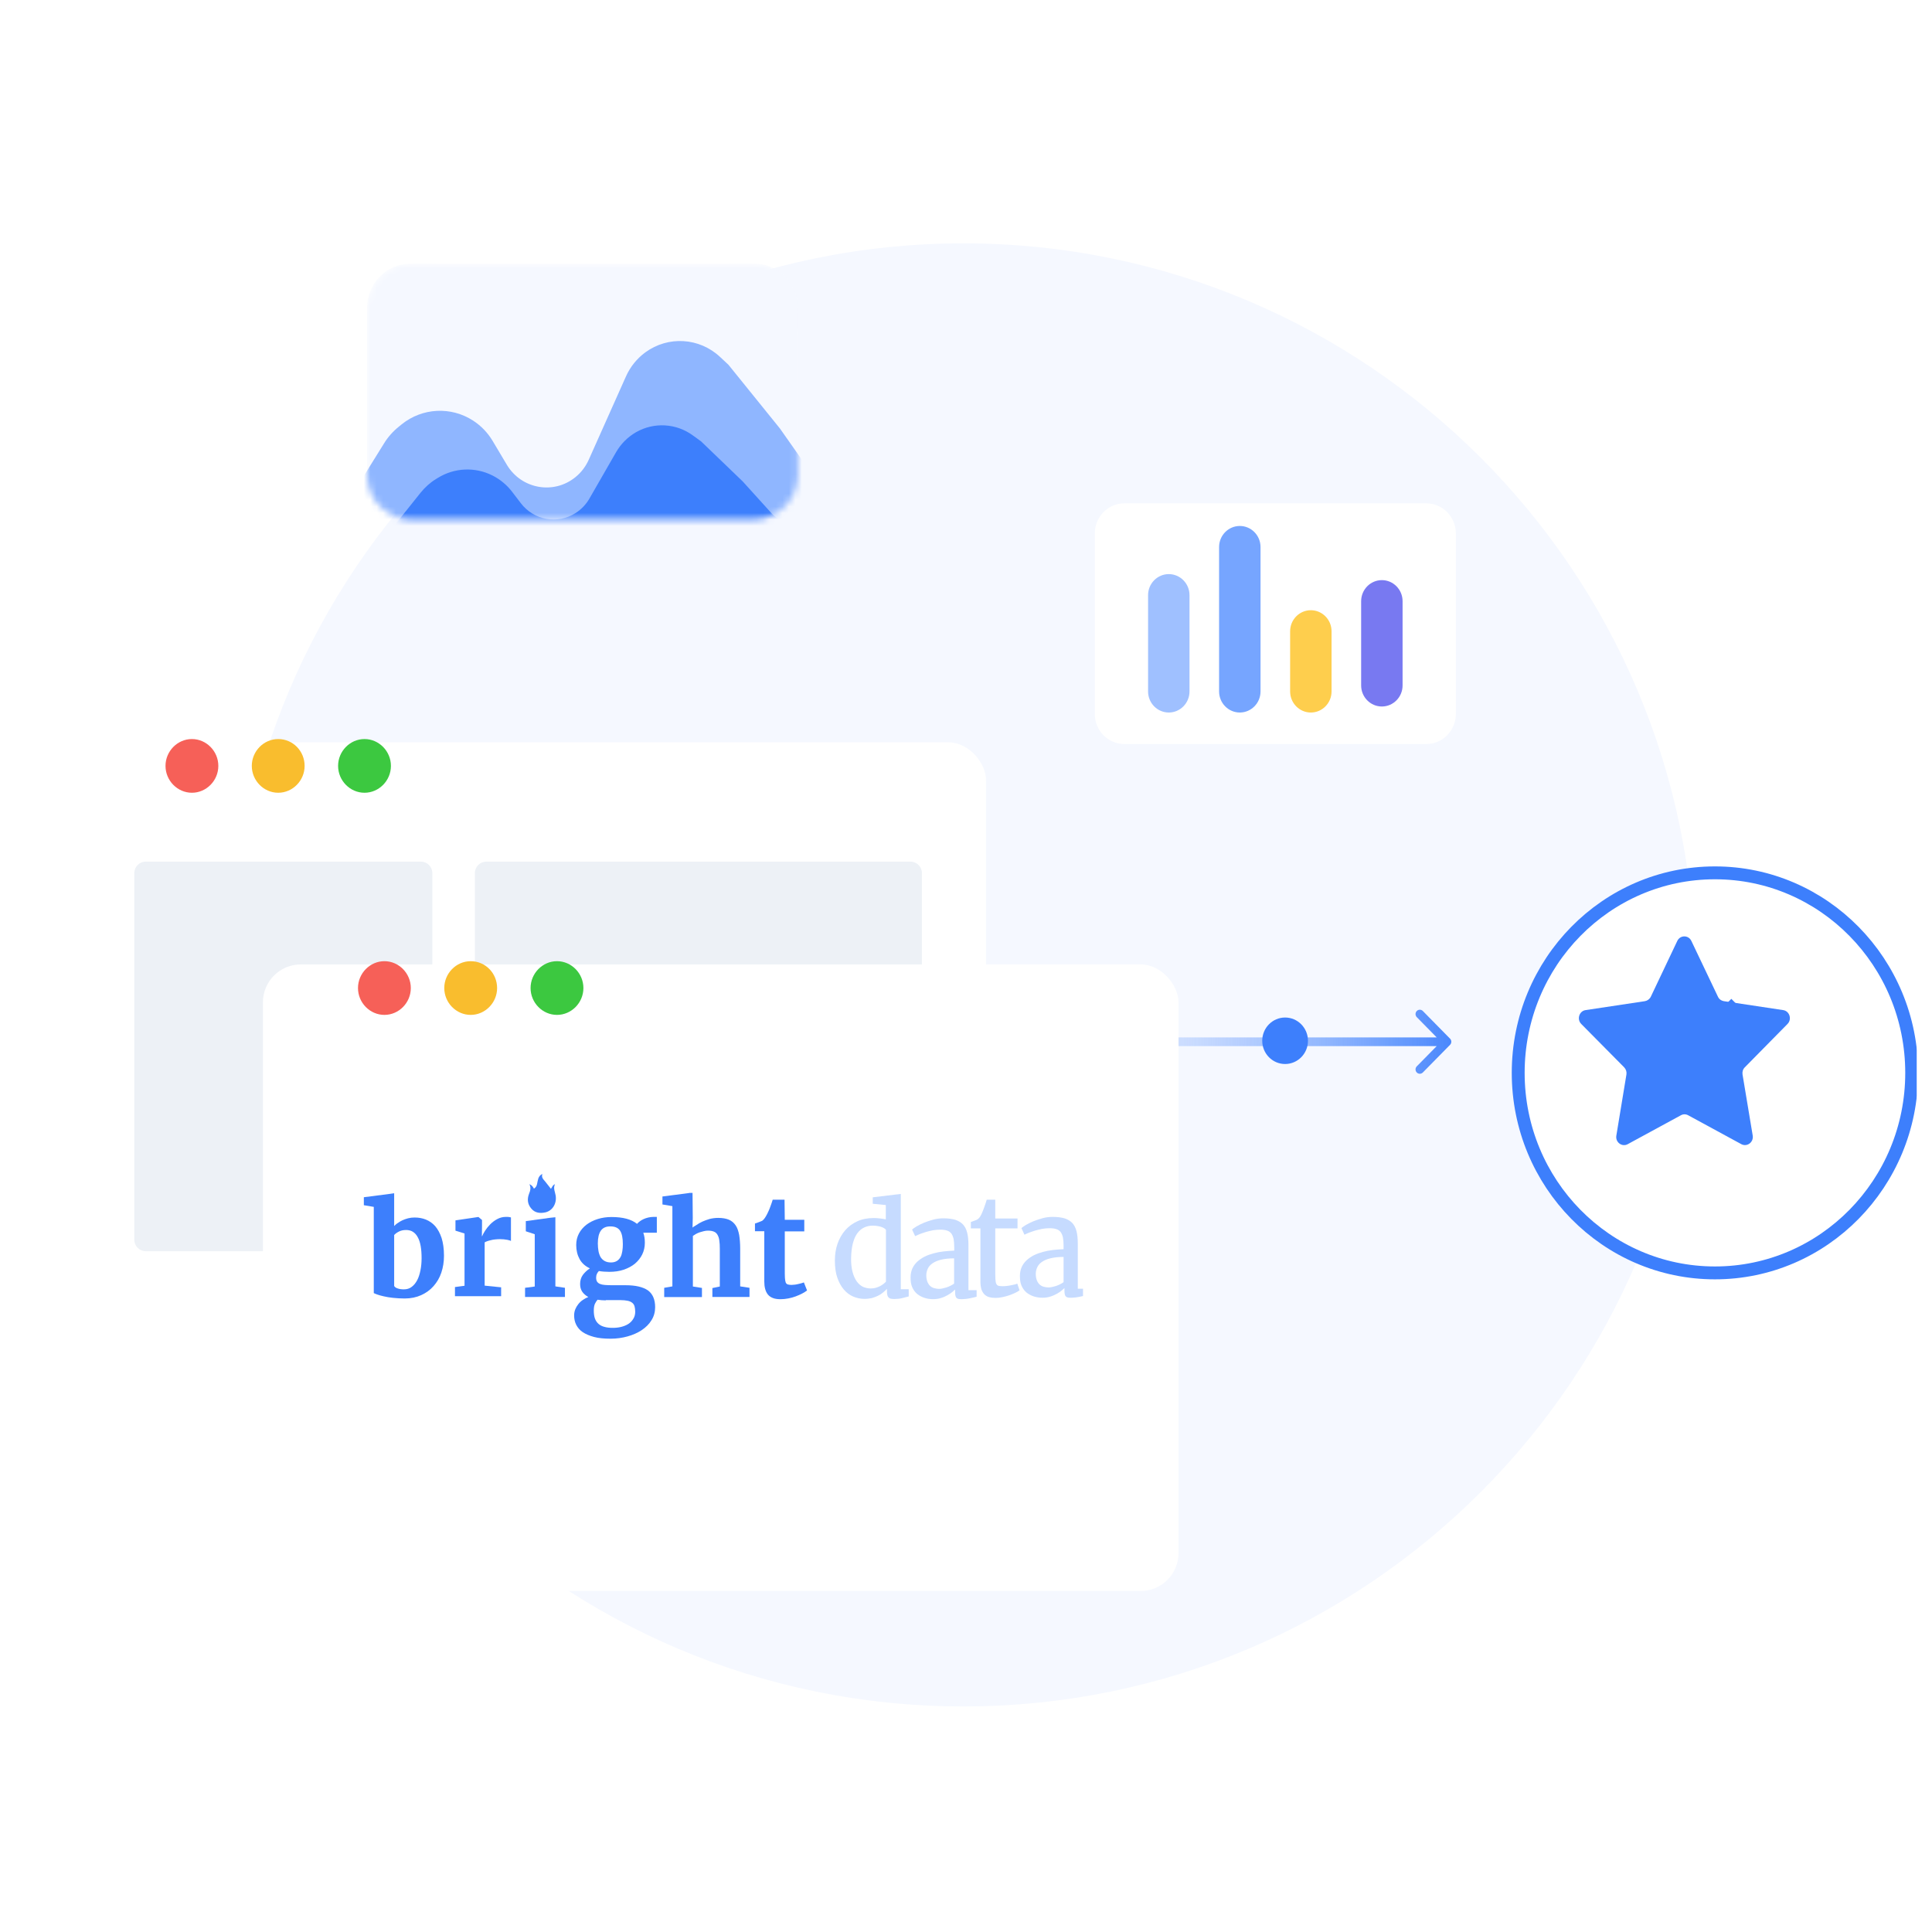 <svg width="300" height="300" viewBox="0 0 300 300" fill="none" xmlns="http://www.w3.org/2000/svg">
<path d="M149.593 264.975C212.329 264.975 263.186 214.117 263.186 151.382C263.186 88.646 212.329 37.789 149.593 37.789C86.857 37.789 36 88.646 36 151.382C36 214.117 86.857 264.975 149.593 264.975Z" fill="#F5F8FF"/>
<g clip-path="url(#clip0_58195_8293)">
<g filter="url(#filter0_dd_58195_8293)">
<path d="M261.55 192.909C278.422 192.909 292.1 179.003 292.1 161.849C292.1 144.694 278.422 130.789 261.55 130.789C244.677 130.789 231 144.694 231 161.849C231 179.003 244.677 192.909 261.55 192.909Z" fill="white" stroke="#3D7FFC" stroke-width="2"/>
</g>
<path d="M260.155 163.917L260.458 164.225L260.761 163.917L268.84 155.703L270.959 157.858L262.87 166.082L262.87 166.082L260.458 168.536L254.619 162.599L256.739 160.444L260.155 163.917Z" fill="#3D7FFC" stroke="#3D7FFC" stroke-width="0.85"/>
<path d="M277.565 159C278.284 158.272 277.884 156.998 276.893 156.849L267.671 155.459C267.271 155.393 266.936 155.145 266.76 154.765L262.636 146.111C262.189 145.168 260.894 145.168 260.447 146.111L256.339 154.765C256.163 155.129 255.812 155.393 255.428 155.459L246.206 156.849C245.215 156.998 244.815 158.272 245.534 159L252.199 165.734C252.487 166.032 252.615 166.445 252.551 166.842L250.985 176.339C250.809 177.365 251.864 178.159 252.759 177.663L261.006 173.179C261.358 172.981 261.789 172.981 262.141 173.179L270.388 177.663C271.283 178.143 272.322 177.365 272.162 176.339L270.58 166.842C270.516 166.429 270.644 166.015 270.932 165.734L277.565 159Z" fill="#3D7FFC"/>
<path d="M225.163 162.239C225.422 161.975 225.422 161.547 225.163 161.283L220.937 156.986C220.677 156.723 220.257 156.723 219.997 156.986C219.738 157.25 219.738 157.678 219.997 157.942L223.754 161.762L219.997 165.581C219.738 165.844 219.738 166.272 219.997 166.536C220.257 166.8 220.677 166.8 220.937 166.536L225.163 162.239ZM224.693 161.086H167V162.437H224.693V161.086Z" fill="url(#paint0_linear_58195_8293)"/>
<path d="M165.061 164.966C166.042 164.966 166.837 164.157 166.837 163.16C166.837 162.164 166.042 161.355 165.061 161.355C164.081 161.355 163.286 162.164 163.286 163.16C163.286 164.157 164.081 164.966 165.061 164.966Z" fill="white"/>
<path d="M199.551 165.219C201.511 165.219 203.101 163.603 203.101 161.609C203.101 159.616 201.511 158 199.551 158C197.589 158 196 159.616 196 161.609C196 163.603 197.589 165.219 199.551 165.219Z" fill="#3D7FFC"/>
<g filter="url(#filter1_dd_58195_8293)">
<rect x="10.938" y="106.436" width="142.174" height="97.292" rx="5.884" fill="white"/>
</g>
<path d="M33.903 118.928C33.903 121.213 32.049 123.098 29.802 123.098C27.554 123.098 25.7 121.213 25.7 118.928C25.7 116.644 27.554 114.759 29.802 114.759C32.049 114.759 33.903 116.644 33.903 118.928Z" fill="#F66058"/>
<path d="M47.301 118.928C47.301 121.213 45.447 123.098 43.2 123.098C40.953 123.098 39.099 121.213 39.099 118.928C39.099 116.644 40.953 114.759 43.2 114.759C45.503 114.759 47.301 116.644 47.301 118.928Z" fill="#F9BD2E"/>
<path d="M60.702 118.928C60.702 121.213 58.848 123.098 56.601 123.098C54.353 123.098 52.499 121.213 52.499 118.928C52.499 116.644 54.353 114.759 56.601 114.759C58.848 114.759 60.702 116.644 60.702 118.928Z" fill="#3CC840"/>
<path d="M73.74 135.572C73.74 134.59 74.537 133.793 75.519 133.793H141.376C142.358 133.793 143.154 134.59 143.154 135.572V158.9C143.154 159.882 142.358 160.678 141.376 160.678H75.519C74.537 160.678 73.74 159.882 73.74 158.9V135.572Z" fill="#EDF1F6"/>
<path d="M73.74 169.178C73.74 168.196 74.537 167.4 75.519 167.4H141.376C142.358 167.4 143.154 168.196 143.154 169.178V192.507C143.154 193.489 142.358 194.285 141.376 194.285H75.519C74.537 194.285 73.74 193.489 73.74 192.507V169.178Z" fill="#EDF1F6"/>
<path d="M20.854 135.572C20.854 134.59 21.65 133.793 22.632 133.793H65.351C66.334 133.793 67.13 134.59 67.13 135.572V192.506C67.13 193.489 66.333 194.285 65.351 194.285H22.632C21.65 194.285 20.854 193.489 20.854 192.506V135.572Z" fill="#EDF1F6"/>
<g filter="url(#filter2_dd_58195_8293)">
<rect x="40.826" y="140.93" width="142.174" height="97.292" rx="5.884" fill="white"/>
</g>
<path d="M63.791 153.423C63.791 155.708 61.938 157.592 59.69 157.592C57.443 157.592 55.589 155.708 55.589 153.423C55.589 151.138 57.443 149.253 59.69 149.253C61.938 149.253 63.791 151.138 63.791 153.423Z" fill="#F66058"/>
<path d="M77.19 153.423C77.19 155.708 75.336 157.592 73.088 157.592C70.841 157.592 68.987 155.708 68.987 153.423C68.987 151.138 70.841 149.253 73.088 149.253C75.392 149.253 77.19 151.138 77.19 153.423Z" fill="#F9BD2E"/>
<path d="M90.591 153.423C90.591 155.708 88.737 157.592 86.489 157.592C84.242 157.592 82.388 155.708 82.388 153.423C82.388 151.138 84.242 149.253 86.489 149.253C88.737 149.253 90.591 151.138 90.591 153.423Z" fill="#3CC840"/>
<g clip-path="url(#clip1_58195_8293)">
<path d="M82.202 183.878C82.486 184.429 82.344 184.894 82.145 185.387C81.833 186.199 81.918 186.983 82.486 187.65C83.054 188.347 83.849 188.434 84.672 188.26C85.807 187.999 86.46 186.896 86.29 185.677C86.205 185.097 85.864 184.516 86.176 183.878C85.892 184.023 85.892 184.023 85.552 184.603C85.24 184.226 84.956 183.82 84.615 183.414C84.331 183.094 84.047 182.804 84.218 182.282C83.877 182.456 83.707 182.688 83.593 182.978C83.508 183.269 83.451 183.559 83.394 183.849C83.338 184.139 83.196 184.4 82.912 184.574C82.742 184.255 82.571 184.023 82.202 183.878Z" fill="#3D7FFC"/>
<path d="M58.041 200.789V187.404L56.498 187.144V185.905L60.522 185.385L61.206 185.286V185.825V190.374C61.362 190.214 61.557 190.034 61.792 189.894C62.006 189.734 62.26 189.594 62.514 189.474C62.788 189.354 63.061 189.254 63.374 189.174C63.687 189.094 64.019 189.054 64.37 189.054C64.995 189.054 65.581 189.154 66.128 189.374C66.675 189.594 67.164 189.934 67.574 190.394C67.984 190.873 68.316 191.473 68.57 192.233C68.805 192.992 68.941 193.892 68.941 194.991C68.941 195.931 68.805 196.791 68.531 197.61C68.258 198.43 67.847 199.109 67.32 199.709C66.793 200.309 66.148 200.769 65.406 201.108C64.644 201.448 63.804 201.628 62.846 201.628C62.182 201.628 61.577 201.588 61.01 201.528C60.463 201.468 59.975 201.388 59.565 201.288C59.154 201.188 58.822 201.108 58.568 201.009C58.314 200.909 58.119 200.849 58.041 200.789ZM63.061 190.993C62.632 190.993 62.26 191.073 61.948 191.233C61.635 191.393 61.381 191.573 61.206 191.773V199.689C61.303 199.849 61.479 199.989 61.752 200.069C62.026 200.169 62.358 200.209 62.71 200.209C63.178 200.209 63.589 200.089 63.921 199.829C64.272 199.569 64.546 199.229 64.78 198.79C65.015 198.35 65.171 197.83 65.288 197.25C65.406 196.671 65.464 196.031 65.464 195.371C65.464 194.692 65.425 194.072 65.327 193.512C65.23 192.972 65.093 192.513 64.878 192.133C64.683 191.753 64.429 191.473 64.116 191.273C63.843 191.093 63.472 190.993 63.061 190.993Z" fill="#3D7FFC"/>
<path d="M70.647 201.272V199.853L72.132 199.653V191.537L70.725 191.097V189.498L74.241 188.978H74.3L74.847 189.438V190.317L74.828 191.956H74.867C74.945 191.737 75.101 191.457 75.316 191.117C75.531 190.777 75.804 190.437 76.117 190.117C76.429 189.797 76.8 189.518 77.211 189.298C77.621 189.078 78.07 188.958 78.559 188.958C78.774 188.958 78.93 188.958 79.047 188.978C79.164 188.998 79.262 189.018 79.34 189.038V192.696C79.262 192.636 79.067 192.576 78.754 192.516C78.442 192.456 78.051 192.416 77.621 192.416C77.387 192.416 77.133 192.436 76.898 192.456C76.664 192.476 76.429 192.516 76.215 192.576C76 192.616 75.824 192.676 75.648 192.736C75.472 192.796 75.355 192.856 75.257 192.916V199.633L77.816 199.893V201.272H70.647Z" fill="#3D7FFC"/>
<path d="M81.531 201.388V199.969L83.035 199.769V191.653L81.648 191.193V189.614L85.438 189.094L86.239 189.013V189.554V199.749L87.724 199.969V201.388H81.531Z" fill="#3D7FFC"/>
<path d="M94.611 197.49C94.024 197.49 93.478 197.448 92.993 197.365C92.871 197.49 92.77 197.635 92.689 197.802C92.609 197.968 92.568 198.155 92.568 198.384C92.568 198.634 92.609 198.842 92.71 199.009C92.811 199.154 92.952 199.279 93.155 199.362C93.357 199.446 93.6 199.508 93.923 199.529C94.247 199.55 94.611 199.57 95.035 199.57H97.159C98.696 199.57 99.829 199.841 100.598 200.361C101.346 200.902 101.73 201.776 101.73 202.983C101.73 203.711 101.548 204.398 101.164 205.002C100.8 205.605 100.294 206.104 99.647 206.541C99.02 206.958 98.272 207.291 97.442 207.519C96.613 207.748 95.743 207.873 94.833 207.873H94.813C93.802 207.873 92.952 207.79 92.244 207.603C91.537 207.415 90.95 207.166 90.485 206.854C90.02 206.541 89.696 206.146 89.474 205.709C89.251 205.272 89.15 204.773 89.15 204.252C89.15 203.919 89.211 203.607 89.332 203.295C89.453 203.004 89.615 202.733 89.817 202.484C90.02 202.234 90.242 202.026 90.525 201.839C90.788 201.651 91.071 201.506 91.355 201.402C90.95 201.173 90.626 200.902 90.404 200.569C90.181 200.236 90.08 199.841 90.08 199.383C90.08 198.821 90.222 198.364 90.505 197.968C90.788 197.594 91.152 197.24 91.597 196.949C90.869 196.616 90.343 196.137 89.999 195.513C89.656 194.888 89.474 194.16 89.474 193.328C89.474 192.662 89.615 192.079 89.898 191.538C90.181 190.997 90.586 190.539 91.071 190.165C91.577 189.79 92.143 189.499 92.811 189.291C93.478 189.083 94.186 188.979 94.934 188.979H94.955C96.734 188.979 98.049 189.332 98.919 190.04C99.02 189.915 99.162 189.79 99.323 189.665C99.485 189.541 99.687 189.416 99.91 189.312C100.132 189.208 100.375 189.124 100.638 189.062C100.901 189 101.184 188.958 101.488 188.958H101.993V191.413H99.89C99.971 191.642 100.031 191.892 100.072 192.142C100.112 192.391 100.132 192.683 100.132 192.974C100.132 193.64 99.991 194.243 99.728 194.784C99.465 195.325 99.081 195.804 98.595 196.22C98.11 196.616 97.523 196.928 96.856 197.157C96.168 197.385 95.44 197.49 94.611 197.49ZM94.065 201.922C93.6 201.922 93.175 201.88 92.79 201.818C92.649 201.984 92.507 202.192 92.386 202.442C92.265 202.692 92.204 203.066 92.204 203.503C92.204 204.003 92.265 204.419 92.386 204.752C92.507 205.085 92.71 205.376 92.952 205.584C93.195 205.792 93.519 205.959 93.883 206.042C94.247 206.146 94.671 206.188 95.157 206.188H95.177C95.602 206.188 96.027 206.146 96.451 206.042C96.856 205.938 97.24 205.792 97.564 205.584C97.887 205.376 98.15 205.106 98.332 204.793C98.535 204.481 98.636 204.107 98.636 203.691C98.636 203.378 98.595 203.087 98.535 202.858C98.474 202.629 98.353 202.442 98.171 202.296C97.989 202.151 97.766 202.047 97.463 201.984C97.159 201.922 96.775 201.88 96.31 201.88H94.065V201.922ZM94.874 196.033C95.238 196.033 95.541 195.95 95.784 195.804C96.027 195.658 96.209 195.45 96.35 195.201C96.492 194.951 96.573 194.639 96.633 194.285C96.694 193.931 96.714 193.557 96.714 193.182C96.714 192.225 96.573 191.517 96.269 191.08C95.966 190.643 95.481 190.435 94.773 190.435H94.752C94.085 190.435 93.6 190.664 93.296 191.101C92.993 191.538 92.831 192.183 92.831 193.078C92.831 193.515 92.871 193.91 92.932 194.264C92.993 194.618 93.114 194.93 93.256 195.201C93.418 195.45 93.62 195.658 93.883 195.804C94.146 195.95 94.469 196.033 94.874 196.033Z" fill="#3D7FFC"/>
<path d="M103.137 201.388V199.969L104.407 199.749V187.289L102.864 187.029V185.79L106.868 185.27L107.101 185.23H107.537L107.572 189.114L107.537 190.627C107.712 190.447 107.826 190.434 108.119 190.234C108.412 190.034 108.705 189.854 109.056 189.694C109.408 189.534 109.799 189.394 110.209 189.274C110.619 189.174 111.068 189.114 111.518 189.114C112.182 189.114 112.749 189.214 113.178 189.394C113.608 189.574 113.96 189.874 114.233 190.274C114.507 190.674 114.663 191.173 114.78 191.773C114.878 192.373 114.936 193.092 114.936 193.912V199.749L116.382 199.969V201.388H110.619V200.009L111.772 199.769V193.892C111.772 193.412 111.752 192.993 111.694 192.633C111.655 192.273 111.557 191.993 111.42 191.753C111.283 191.513 111.108 191.353 110.873 191.253C110.639 191.153 110.326 191.093 109.955 191.093C109.74 191.093 109.525 191.113 109.291 191.173C109.056 191.233 108.841 191.293 108.646 191.353C108.431 191.433 108.236 191.513 108.06 191.613C107.884 191.713 107.728 191.813 107.591 191.913V199.769L108.998 199.989V201.408H103.137V201.388Z" fill="#3D7FFC"/>
<path d="M118.677 198.941V191.185H117.231V189.986C117.29 189.966 117.368 189.946 117.485 189.906C117.602 189.866 117.719 189.806 117.856 189.766C117.973 189.726 118.09 189.666 118.208 189.626C118.325 189.586 118.384 189.546 118.403 189.526C118.637 189.346 118.872 189.006 119.126 188.506C119.204 188.366 119.263 188.207 119.36 188.007C119.458 187.807 119.517 187.627 119.595 187.427C119.673 187.227 119.751 187.027 119.81 186.827C119.888 186.627 119.927 186.447 119.985 186.287H121.822L121.861 189.406H124.889V191.205H121.861V197.042C121.861 197.602 121.861 198.042 121.88 198.382C121.9 198.721 121.939 198.961 121.998 199.121C122.056 199.281 122.173 199.401 122.31 199.441C122.447 199.481 122.642 199.521 122.877 199.521H122.896C123.052 199.521 123.228 199.501 123.424 199.481C123.599 199.461 123.775 199.421 123.951 199.381C124.127 199.341 124.283 199.301 124.439 199.261C124.596 199.221 124.713 199.181 124.811 199.141H124.83L125.318 200.381C125.104 200.541 124.869 200.7 124.557 200.86C124.244 201.02 123.931 201.16 123.56 201.3C123.189 201.44 122.818 201.54 122.408 201.62C121.998 201.7 121.607 201.74 121.197 201.74H121.177C120.728 201.74 120.337 201.68 120.024 201.56C119.712 201.44 119.438 201.26 119.243 201.02C119.048 200.78 118.911 200.501 118.813 200.141C118.716 199.781 118.677 199.401 118.677 198.941Z" fill="#3D7FFC"/>
<path d="M134.249 201.691C133.643 201.691 133.057 201.571 132.491 201.331C131.924 201.091 131.436 200.711 131.026 200.232C130.596 199.732 130.264 199.112 130.01 198.372C129.756 197.633 129.639 196.753 129.639 195.734C129.639 194.794 129.775 193.935 130.049 193.135C130.322 192.335 130.733 191.636 131.241 191.036C131.768 190.436 132.393 189.977 133.135 189.637C133.878 189.297 134.718 189.137 135.655 189.137C135.988 189.137 136.3 189.157 136.632 189.197C136.945 189.237 137.257 189.277 137.55 189.337V187.119L135.519 186.919V185.92L139.309 185.46H139.367L139.875 185.397V200.192H141.106V201.311C140.813 201.391 140.481 201.471 140.09 201.571C139.699 201.671 139.289 201.711 138.859 201.711C138.683 201.711 138.508 201.691 138.371 201.671C138.234 201.651 138.117 201.591 138.019 201.511C137.922 201.431 137.843 201.311 137.804 201.171C137.765 201.031 137.726 200.831 137.726 200.591V200.132C137.55 200.332 137.335 200.511 137.101 200.711C136.867 200.911 136.613 201.071 136.32 201.211C136.027 201.351 135.714 201.471 135.362 201.571C135.03 201.631 134.659 201.691 134.249 201.691ZM135.206 200.072C135.48 200.072 135.734 200.032 135.988 199.972C136.222 199.892 136.456 199.812 136.652 199.712C136.847 199.612 137.023 199.492 137.179 199.372C137.335 199.252 137.472 199.132 137.57 199.012V190.976C137.531 190.896 137.433 190.816 137.316 190.736C137.179 190.656 137.042 190.576 136.847 190.516C136.671 190.456 136.456 190.396 136.242 190.376C136.027 190.336 135.792 190.316 135.538 190.316C135.069 190.316 134.64 190.396 134.249 190.576C133.839 190.756 133.487 191.036 133.175 191.436C132.862 191.836 132.628 192.355 132.452 192.995C132.276 193.635 132.178 194.414 132.159 195.334C132.139 196.154 132.217 196.873 132.374 197.473C132.53 198.073 132.745 198.552 133.018 198.952C133.292 199.332 133.624 199.632 133.995 199.812C134.366 199.972 134.776 200.072 135.206 200.072Z" fill="#C6DBFF"/>
<path d="M141.394 198.336C141.394 197.836 141.491 197.376 141.667 196.977C141.843 196.577 142.097 196.237 142.429 195.917C142.761 195.617 143.132 195.357 143.562 195.138C143.992 194.918 144.461 194.758 144.968 194.618C145.476 194.478 146.004 194.378 146.551 194.318C147.098 194.258 147.645 194.218 148.172 194.198V193.638C148.172 193.138 148.133 192.719 148.075 192.379C147.996 192.039 147.879 191.759 147.723 191.539C147.547 191.319 147.332 191.159 147.039 191.079C146.766 190.98 146.395 190.94 145.965 190.94C145.594 190.94 145.222 190.98 144.851 191.04C144.48 191.119 144.128 191.199 143.777 191.299C143.445 191.399 143.132 191.519 142.839 191.619C142.546 191.739 142.312 191.839 142.116 191.939H142.097L141.628 190.92C141.765 190.8 141.98 190.64 142.312 190.44C142.644 190.24 143.035 190.06 143.484 189.86C143.933 189.68 144.421 189.52 144.929 189.38C145.457 189.24 145.965 189.18 146.473 189.18C147.195 189.18 147.801 189.26 148.309 189.4C148.797 189.56 149.208 189.8 149.52 190.12C149.833 190.46 150.048 190.88 150.184 191.419C150.321 191.959 150.38 192.599 150.38 193.378V200.335H151.649V201.354C151.513 201.394 151.356 201.434 151.181 201.474C151.005 201.514 150.809 201.554 150.614 201.594C150.419 201.634 150.204 201.674 150.009 201.694C149.813 201.714 149.598 201.734 149.422 201.734C149.227 201.734 149.071 201.734 148.915 201.714C148.778 201.694 148.661 201.654 148.563 201.574C148.465 201.494 148.407 201.394 148.368 201.235C148.329 201.095 148.309 200.895 148.309 200.635V200.235C148.211 200.315 148.075 200.435 147.879 200.615C147.684 200.775 147.43 200.955 147.137 201.115C146.844 201.275 146.512 201.434 146.121 201.554C145.75 201.674 145.34 201.734 144.91 201.734C144.441 201.734 143.992 201.674 143.562 201.534C143.132 201.394 142.761 201.195 142.429 200.935C142.097 200.655 141.843 200.315 141.648 199.875C141.452 199.435 141.394 198.936 141.394 198.336ZM145.828 200.135C145.965 200.135 146.141 200.115 146.336 200.075C146.531 200.035 146.746 199.975 146.961 199.915C147.176 199.835 147.391 199.755 147.586 199.655C147.801 199.555 147.977 199.435 148.153 199.315V195.397C147.332 195.397 146.648 195.477 146.082 195.617C145.535 195.757 145.086 195.957 144.754 196.197C144.421 196.437 144.187 196.717 144.05 197.037C143.914 197.356 143.835 197.676 143.835 198.016C143.835 198.396 143.894 198.736 143.992 198.996C144.089 199.255 144.226 199.475 144.402 199.655C144.578 199.815 144.793 199.955 145.027 200.015C145.301 200.095 145.555 200.135 145.828 200.135Z" fill="#C6DBFF"/>
<path d="M152.239 199.001V190.745H150.754V189.746C150.969 189.666 151.184 189.606 151.379 189.526C151.594 189.446 151.75 189.386 151.828 189.306C152.063 189.146 152.239 188.886 152.414 188.506C152.473 188.386 152.532 188.207 152.629 188.007C152.707 187.807 152.786 187.587 152.864 187.367C152.942 187.147 153.02 186.947 153.079 186.747C153.137 186.547 153.196 186.387 153.215 186.287H154.544V189.206H158.001V190.745H154.544V197.082C154.544 197.702 154.544 198.202 154.563 198.561C154.583 198.921 154.622 199.181 154.7 199.341C154.778 199.501 154.895 199.621 155.052 199.661C155.208 199.701 155.423 199.721 155.696 199.721H155.716C155.911 199.721 156.126 199.701 156.341 199.681C156.556 199.661 156.771 199.621 156.966 199.581C157.181 199.541 157.357 199.501 157.533 199.461C157.708 199.421 157.845 199.381 157.943 199.321H157.962L158.314 200.361C158.158 200.481 157.923 200.62 157.63 200.76C157.337 200.9 157.025 201.02 156.693 201.14C156.36 201.26 156.009 201.34 155.638 201.42C155.267 201.5 154.934 201.54 154.602 201.54H154.583C154.212 201.54 153.899 201.5 153.606 201.42C153.313 201.34 153.079 201.2 152.864 201C152.668 200.8 152.512 200.541 152.395 200.221C152.297 199.861 152.239 199.461 152.239 199.001Z" fill="#C6DBFF"/>
<path d="M158.373 198.113C158.373 197.614 158.47 197.154 158.646 196.754C158.822 196.354 159.076 196.014 159.408 195.695C159.74 195.395 160.111 195.135 160.541 194.915C160.971 194.695 161.44 194.535 161.948 194.395C162.456 194.255 162.983 194.155 163.53 194.095C164.077 194.035 164.624 193.995 165.151 193.975V193.416C165.151 192.916 165.112 192.496 165.054 192.156C164.976 191.816 164.858 191.537 164.702 191.317C164.526 191.097 164.311 190.937 164.018 190.857C163.745 190.757 163.374 190.717 162.944 190.717C162.573 190.717 162.202 190.757 161.831 190.817C161.459 190.897 161.108 190.977 160.756 191.077C160.424 191.177 160.111 191.297 159.818 191.397C159.525 191.517 159.291 191.617 159.096 191.717H159.076L158.607 190.697C158.744 190.577 158.959 190.417 159.291 190.217C159.623 190.017 160.014 189.837 160.463 189.638C160.912 189.458 161.401 189.298 161.909 189.158C162.436 189.018 162.944 188.958 163.452 188.958C164.175 188.958 164.78 189.038 165.288 189.178C165.777 189.338 166.187 189.578 166.499 189.897C166.812 190.237 167.027 190.657 167.164 191.197C167.3 191.737 167.359 192.376 167.359 193.156V200.112H168.629V201.132C168.492 201.172 168.336 201.212 168.16 201.252C167.984 201.292 167.789 201.332 167.593 201.372C167.398 201.412 167.183 201.452 166.988 201.472C166.792 201.492 166.578 201.512 166.402 201.512C166.206 201.512 166.05 201.512 165.894 201.492C165.757 201.472 165.64 201.432 165.542 201.352C165.444 201.272 165.386 201.172 165.347 201.012C165.308 200.872 165.288 200.672 165.288 200.412V200.012C165.191 200.092 165.054 200.212 164.858 200.392C164.663 200.552 164.409 200.732 164.116 200.892C163.823 201.052 163.491 201.212 163.1 201.332C162.729 201.452 162.319 201.512 161.889 201.512C161.42 201.512 160.971 201.452 160.541 201.312C160.111 201.172 159.74 200.972 159.408 200.712C159.076 200.432 158.822 200.092 158.627 199.653C158.431 199.213 158.373 198.713 158.373 198.113ZM162.827 199.913C162.964 199.913 163.139 199.893 163.335 199.853C163.53 199.813 163.745 199.753 163.96 199.693C164.175 199.613 164.39 199.533 164.585 199.433C164.8 199.333 164.976 199.213 165.151 199.093V195.175C164.331 195.175 163.647 195.255 163.081 195.395C162.534 195.535 162.084 195.735 161.752 195.974C161.42 196.214 161.186 196.494 161.049 196.814C160.912 197.134 160.834 197.454 160.834 197.794C160.834 198.173 160.893 198.513 160.99 198.773C161.088 199.033 161.225 199.253 161.401 199.433C161.577 199.593 161.791 199.733 162.026 199.793C162.299 199.873 162.553 199.913 162.827 199.913Z" fill="#C6DBFF"/>
</g>
</g>
<g filter="url(#filter3_d_58195_8293)">
<mask id="mask0_58195_8293" style="mask-type:alpha" maskUnits="userSpaceOnUse" x="56" y="39" width="68" height="41">
<path d="M57 46.631C57 42.854 60.015 39.789 63.73 39.789H117.153C120.868 39.789 123.883 42.854 123.883 46.631V72.605C123.883 76.382 120.868 79.447 117.153 79.447H63.73C60.015 79.447 57 76.382 57 72.605V46.631Z" fill="#F5F8FF"/>
</mask>
<g mask="url(#mask0_58195_8293)">
<path d="M113.115 39.789H67.768C61.821 39.789 57 44.69 57 50.736V73.358C57 79.404 61.821 84.305 67.768 84.305H113.115C119.062 84.305 123.883 79.404 123.883 73.358V50.736C123.883 44.69 119.062 39.789 113.115 39.789Z" fill="white"/>
<path d="M57 46.631C57 42.854 60.015 39.789 63.73 39.789H117.153C120.868 39.789 123.883 42.854 123.883 46.631V72.605C123.883 76.382 120.868 79.447 117.153 79.447H63.73C60.015 79.447 57 76.382 57 72.605V46.631Z" fill="#F5F8FF"/>
<path opacity="0.8" d="M48.453 92.573C44.738 92.573 42.41 88.481 44.254 85.197C44.644 84.499 45.196 83.91 45.869 83.472L48.844 81.557C51.226 80.024 53.259 77.957 54.766 75.535L59.625 67.707C60.244 66.695 61.038 65.805 61.967 65.066L62.385 64.724C65.588 62.151 70.043 61.932 73.476 64.163C74.714 64.971 75.75 66.052 76.504 67.324L78.698 71.006C80.959 74.796 85.993 75.7 89.385 72.908C90.26 72.196 90.947 71.279 91.418 70.239L97.206 57.28C97.865 55.802 98.902 54.515 100.207 53.557C103.747 50.971 108.593 51.258 111.81 54.269L113.115 55.487L121.097 65.367L126.818 73.496C127.962 75.111 129.994 75.809 131.852 75.221C134.301 74.441 136.899 75.891 137.572 78.409L138.582 82.172C140.009 87.496 136.051 92.737 130.627 92.737L48.453 92.573Z" fill="#76A5FF"/>
<path d="M55.519 90.669C53.123 90.669 51.751 87.905 53.177 85.948C53.46 85.565 53.824 85.25 54.241 85.045L56.852 83.745C58.777 82.787 60.473 81.405 61.819 79.721L65.305 75.356C65.978 74.521 66.772 73.796 67.687 73.235L67.957 73.07C70.541 71.456 73.771 71.305 76.49 72.687C77.675 73.29 78.711 74.152 79.519 75.205L80.878 76.984C82.911 79.639 86.585 80.296 89.385 78.503C90.26 77.942 91 77.176 91.525 76.259L95.671 69.047C96.411 67.761 97.488 66.693 98.766 65.954C101.553 64.367 104.999 64.558 107.596 66.461L108.862 67.378L115.322 73.591L119.805 78.544C120.854 79.694 122.429 80.187 123.937 79.817C126.063 79.297 128.231 80.488 128.944 82.582L129.28 83.553C130.505 87.097 127.908 90.806 124.206 90.806L55.533 90.697L55.519 90.669Z" fill="#3D7FFC"/>
</g>
</g>
<g filter="url(#filter4_d_58195_8293)">
<path d="M221.468 77H174.595C172.057 77 170 79.092 170 81.672V109.705C170 112.285 172.057 114.377 174.595 114.377H221.468C224.006 114.377 226.064 112.285 226.064 109.705V81.672C226.064 79.092 224.006 77 221.468 77Z" fill="white"/>
</g>
<path d="M189.3 84.943V107.369C189.3 109.172 190.743 110.639 192.517 110.639C194.291 110.639 195.734 109.172 195.734 107.369V84.943C195.734 83.139 194.291 81.672 192.517 81.672C190.743 81.672 189.3 83.139 189.3 84.943Z" fill="#76A5FF"/>
<path d="M178.272 92.417V107.368C178.272 109.171 179.715 110.639 181.489 110.639C183.263 110.639 184.706 109.171 184.706 107.368V92.417C184.706 90.614 183.263 89.147 181.489 89.147C179.715 89.147 178.272 90.614 178.272 92.417Z" fill="#9FC0FF"/>
<path d="M200.33 98.025V107.369C200.33 109.173 201.773 110.64 203.546 110.64C205.32 110.64 206.763 109.173 206.763 107.369V98.025C206.763 96.221 205.32 94.754 203.546 94.754C201.773 94.754 200.33 96.221 200.33 98.025Z" fill="#FECE4D"/>
<path d="M211.358 93.353V106.435C211.358 108.238 212.801 109.705 214.575 109.705C216.349 109.705 217.792 108.238 217.792 106.435V93.353C217.792 91.549 216.349 90.082 214.575 90.082C212.801 90.082 211.358 91.549 211.358 93.353Z" fill="#7879F1"/>
<defs>
<filter id="filter0_dd_58195_8293" x="223.355" y="123.144" width="83.983" height="85.004" filterUnits="userSpaceOnUse" color-interpolation-filters="sRGB">
<feFlood flood-opacity="0" result="BackgroundImageFix"/>
<feColorMatrix in="SourceAlpha" type="matrix" values="0 0 0 0 0 0 0 0 0 0 0 0 0 0 0 0 0 0 127 0" result="hardAlpha"/>
<feOffset dx="4.746" dy="4.746"/>
<feGaussianBlur stdDeviation="4.746"/>
<feColorMatrix type="matrix" values="0 0 0 0 0 0 0 0 0 0.297 0 0 0 0 0.859 0 0 0 0.08 0"/>
<feBlend mode="normal" in2="BackgroundImageFix" result="effect1_dropShadow_58195_8293"/>
<feColorMatrix in="SourceAlpha" type="matrix" values="0 0 0 0 0 0 0 0 0 0 0 0 0 0 0 0 0 0 127 0" result="hardAlpha"/>
<feOffset/>
<feGaussianBlur stdDeviation="3.322"/>
<feComposite in2="hardAlpha" operator="out"/>
<feColorMatrix type="matrix" values="0 0 0 0 0.035 0 0 0 0 0.105 0 0 0 0 0.212 0 0 0 0.07 0"/>
<feBlend mode="normal" in2="effect1_dropShadow_58195_8293" result="effect2_dropShadow_58195_8293"/>
<feBlend mode="normal" in="SourceGraphic" in2="effect2_dropShadow_58195_8293" result="shape"/>
</filter>
<filter id="filter1_dd_58195_8293" x="-6.713" y="91.727" width="177.475" height="132.593" filterUnits="userSpaceOnUse" color-interpolation-filters="sRGB">
<feFlood flood-opacity="0" result="BackgroundImageFix"/>
<feColorMatrix in="SourceAlpha" type="matrix" values="0 0 0 0 0 0 0 0 0 0 0 0 0 0 0 0 0 0 127 0" result="hardAlpha"/>
<feOffset dy="5.884"/>
<feGaussianBlur stdDeviation="7.354"/>
<feColorMatrix type="matrix" values="0 0 0 0 0.608 0 0 0 0 0.675 0 0 0 0 0.737 0 0 0 0.35 0"/>
<feBlend mode="normal" in2="BackgroundImageFix" result="effect1_dropShadow_58195_8293"/>
<feColorMatrix in="SourceAlpha" type="matrix" values="0 0 0 0 0 0 0 0 0 0 0 0 0 0 0 0 0 0 127 0" result="hardAlpha"/>
<feOffset dy="2.942"/>
<feGaussianBlur stdDeviation="8.825"/>
<feColorMatrix type="matrix" values="0 0 0 0 0.896 0 0 0 0 0.93 0 0 0 0 0.996 0 0 0 0.5 0"/>
<feBlend mode="normal" in2="effect1_dropShadow_58195_8293" result="effect2_dropShadow_58195_8293"/>
<feBlend mode="normal" in="SourceGraphic" in2="effect2_dropShadow_58195_8293" result="shape"/>
</filter>
<filter id="filter2_dd_58195_8293" x="23.176" y="126.222" width="177.475" height="132.593" filterUnits="userSpaceOnUse" color-interpolation-filters="sRGB">
<feFlood flood-opacity="0" result="BackgroundImageFix"/>
<feColorMatrix in="SourceAlpha" type="matrix" values="0 0 0 0 0 0 0 0 0 0 0 0 0 0 0 0 0 0 127 0" result="hardAlpha"/>
<feOffset dy="5.884"/>
<feGaussianBlur stdDeviation="7.354"/>
<feColorMatrix type="matrix" values="0 0 0 0 0.608 0 0 0 0 0.675 0 0 0 0 0.737 0 0 0 0.35 0"/>
<feBlend mode="normal" in2="BackgroundImageFix" result="effect1_dropShadow_58195_8293"/>
<feColorMatrix in="SourceAlpha" type="matrix" values="0 0 0 0 0 0 0 0 0 0 0 0 0 0 0 0 0 0 127 0" result="hardAlpha"/>
<feOffset dy="2.942"/>
<feGaussianBlur stdDeviation="8.825"/>
<feColorMatrix type="matrix" values="0 0 0 0 0.896 0 0 0 0 0.93 0 0 0 0 0.996 0 0 0 0.5 0"/>
<feBlend mode="normal" in2="effect1_dropShadow_58195_8293" result="effect2_dropShadow_58195_8293"/>
<feBlend mode="normal" in="SourceGraphic" in2="effect2_dropShadow_58195_8293" result="shape"/>
</filter>
<filter id="filter3_d_58195_8293" x="42.27" y="26.215" width="96.343" height="69.119" filterUnits="userSpaceOnUse" color-interpolation-filters="sRGB">
<feFlood flood-opacity="0" result="BackgroundImageFix"/>
<feColorMatrix in="SourceAlpha" type="matrix" values="0 0 0 0 0 0 0 0 0 0 0 0 0 0 0 0 0 0 127 0" result="hardAlpha"/>
<feOffset dy="1.157"/>
<feGaussianBlur stdDeviation="7.365"/>
<feColorMatrix type="matrix" values="0 0 0 0 0.128 0 0 0 0 0.132 0 0 0 0 0.141 0 0 0 0.15 0"/>
<feBlend mode="normal" in2="BackgroundImageFix" result="effect1_dropShadow_58195_8293"/>
<feBlend mode="normal" in="SourceGraphic" in2="effect1_dropShadow_58195_8293" result="shape"/>
</filter>
<filter id="filter4_d_58195_8293" x="155.931" y="64.088" width="84.202" height="65.515" filterUnits="userSpaceOnUse" color-interpolation-filters="sRGB">
<feFlood flood-opacity="0" result="BackgroundImageFix"/>
<feColorMatrix in="SourceAlpha" type="matrix" values="0 0 0 0 0 0 0 0 0 0 0 0 0 0 0 0 0 0 127 0" result="hardAlpha"/>
<feOffset dy="1.157"/>
<feGaussianBlur stdDeviation="7.035"/>
<feColorMatrix type="matrix" values="0 0 0 0 0.131 0 0 0 0 0.136 0 0 0 0 0.147 0 0 0 0.15 0"/>
<feBlend mode="normal" in2="BackgroundImageFix" result="effect1_dropShadow_58195_8293"/>
<feBlend mode="normal" in="SourceGraphic" in2="effect1_dropShadow_58195_8293" result="shape"/>
</filter>
<linearGradient id="paint0_linear_58195_8293" x1="228.537" y1="153.658" x2="160.583" y2="152.987" gradientUnits="userSpaceOnUse">
<stop stop-color="#3D7FFC"/>
<stop offset="1" stop-color="#9FC0FF" stop-opacity="0"/>
</linearGradient>
<clipPath id="clip0_58195_8293">
<rect width="295.072" height="300" fill="white" transform="translate(2.584)"/>
</clipPath>
<clipPath id="clip1_58195_8293">
<rect width="111.671" height="25.591" fill="white" transform="translate(56.498 182.282)"/>
</clipPath>
</defs>
</svg>
